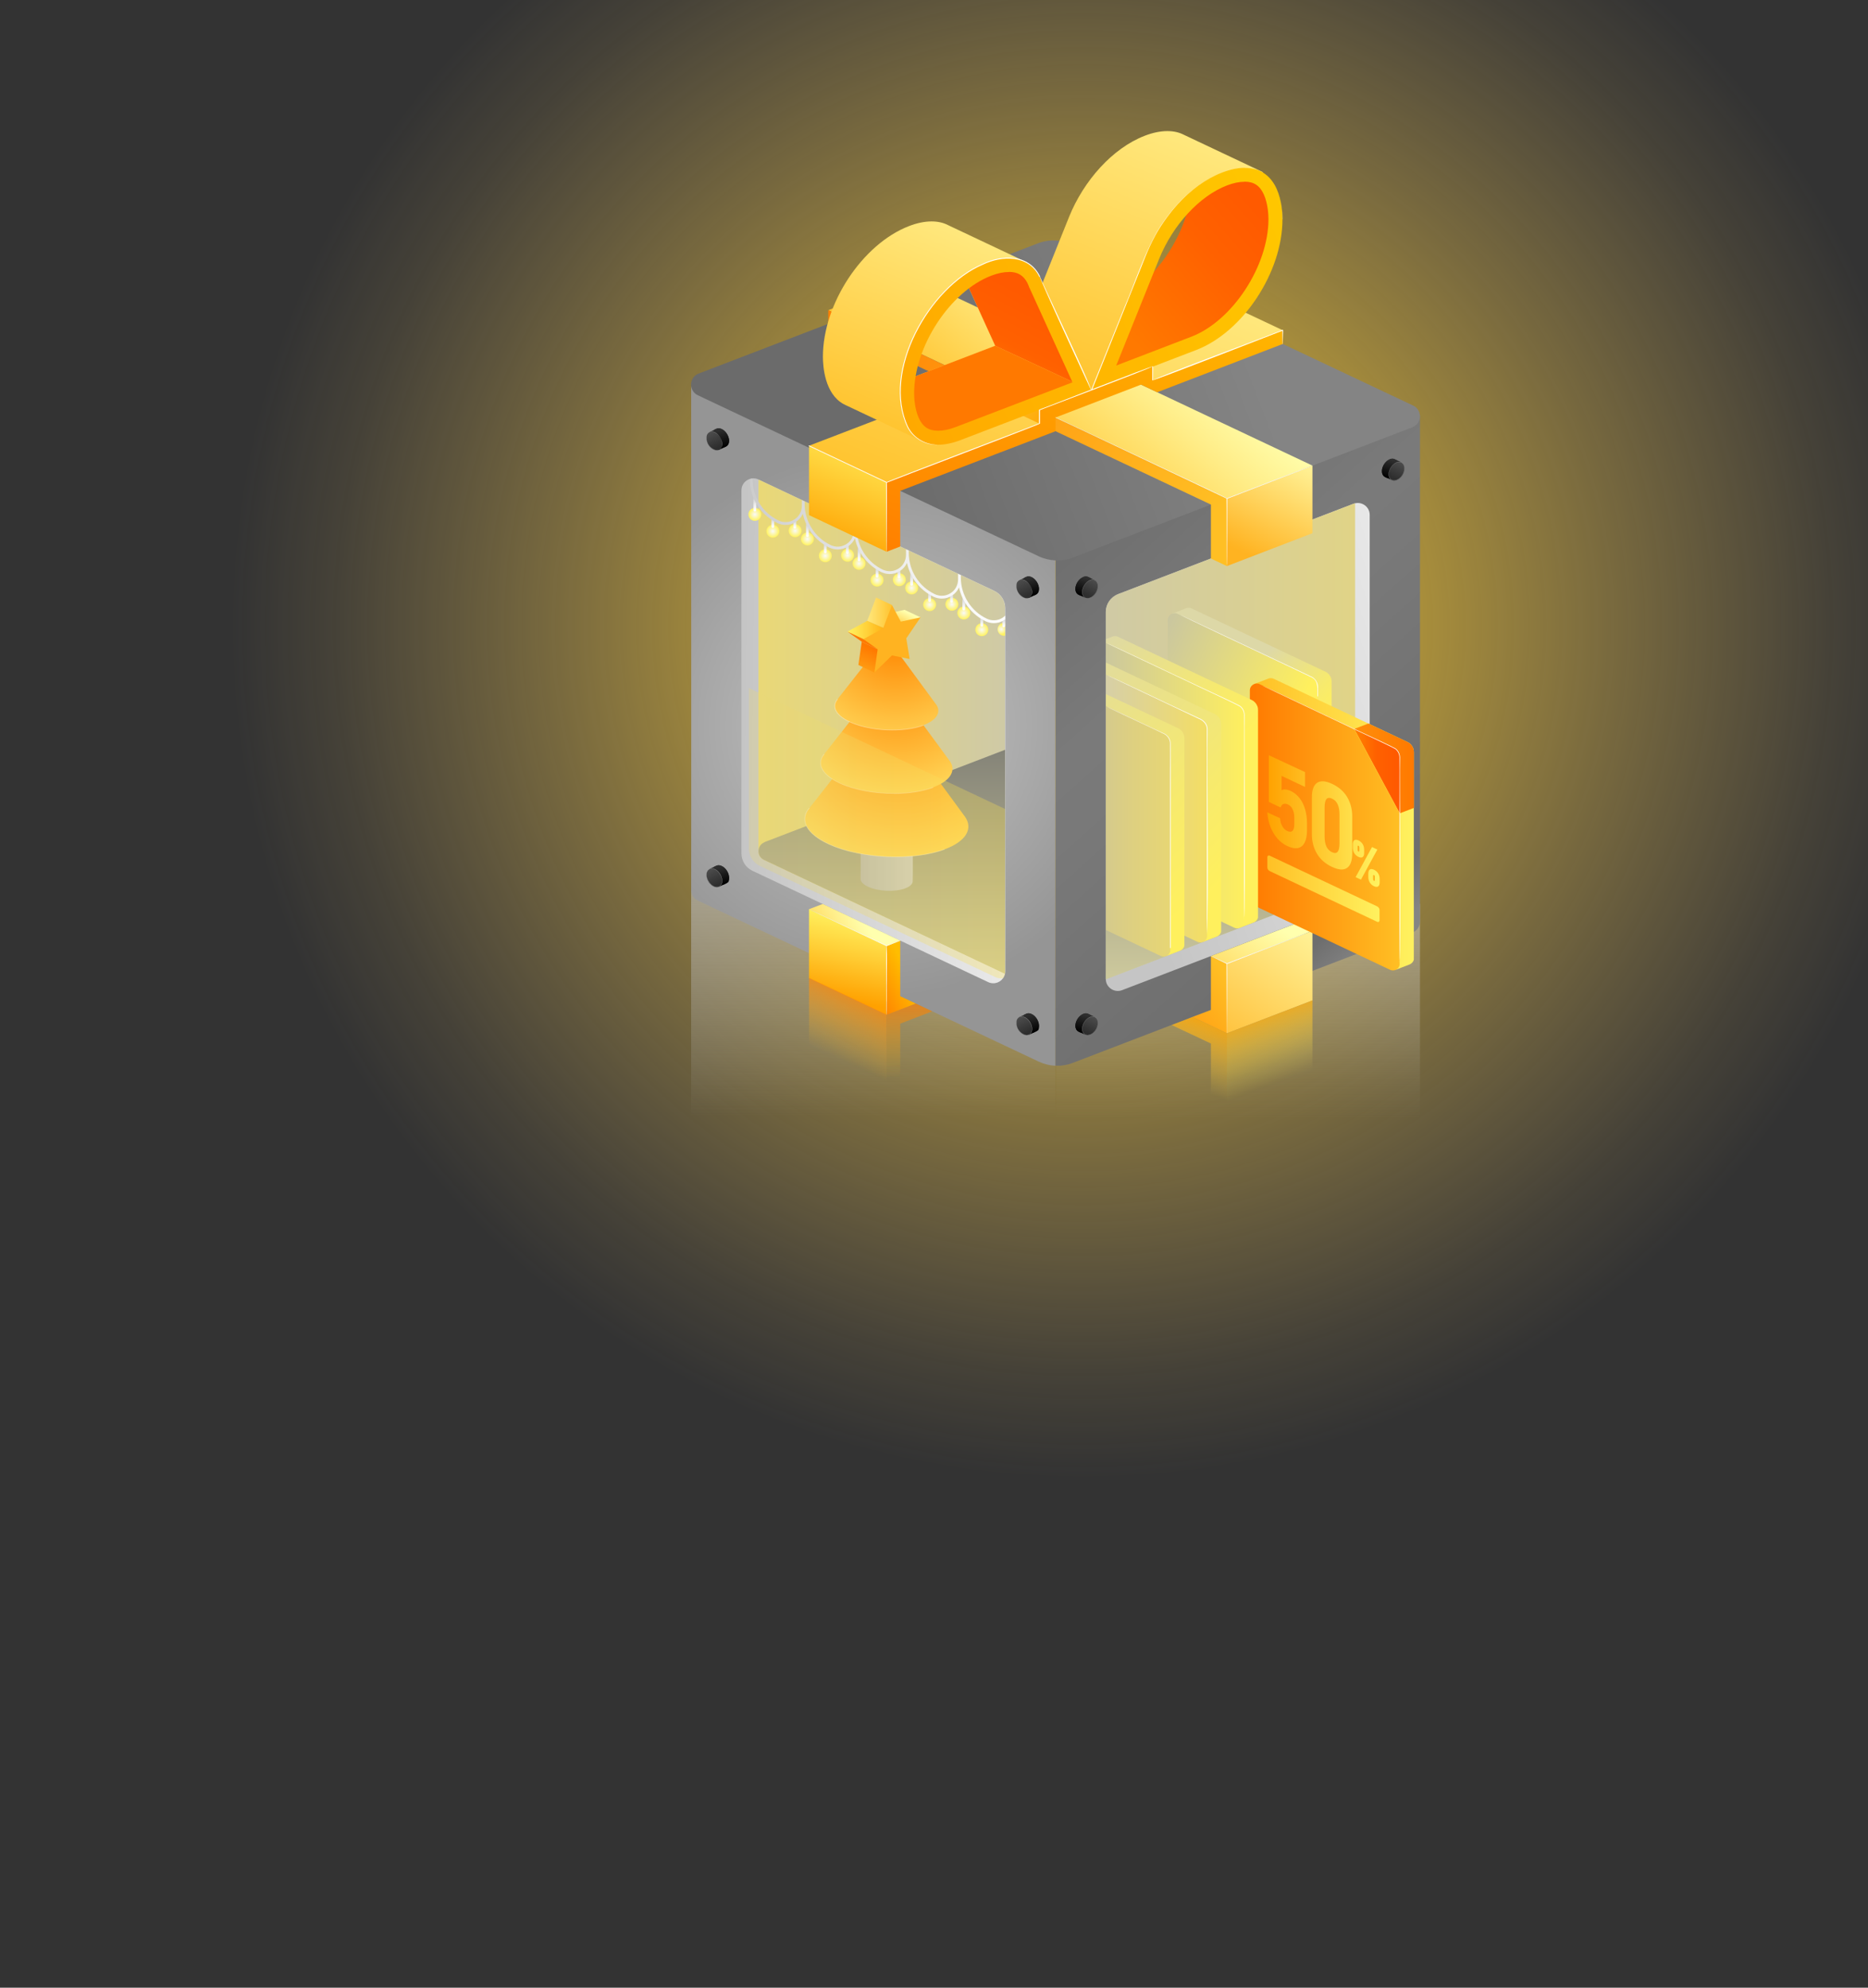 <?xml version="1.0" encoding="UTF-8"?>
<svg id="_图层_3" data-name="图层 3" xmlns="http://www.w3.org/2000/svg" xmlns:xlink="http://www.w3.org/1999/xlink" viewBox="0 0 188 200">
  <rect x="0" y="0" width="188" height="200" fill="#333333" stroke="none"/>
  <defs>
    <style>
      .cls-1 {
        fill: url(#_未命名的渐变_187);
      }

      .cls-2 {
        fill: url(#_未命名的渐变_183-4);
      }

      .cls-3 {
        fill: url(#_未命名的渐变_342-5);
      }

      .cls-4 {
        fill: url(#_未命名的渐变_326);
      }

      .cls-5 {
        fill: url(#_未命名的渐变_456-3);
      }

      .cls-6, .cls-7 {
        fill: #fff;
      }

      .cls-8 {
        fill: url(#_未命名的渐变_229-2);
      }

      .cls-9 {
        fill: url(#_未命名的渐变_329);
      }

      .cls-10 {
        fill: url(#_未命名的渐变_148);
      }

      .cls-11 {
        fill: url(#_未命名的渐变_204-11);
      }

      .cls-12 {
        fill: url(#_未命名的渐变_183-2);
      }

      .cls-13 {
        fill: url(#_未命名的渐变_110);
      }

      .cls-14 {
        fill: url(#_未命名的渐变_154-3);
      }

      .cls-15 {
        fill: url(#_未命名的渐变_104);
      }

      .cls-16 {
        fill: url(#_未命名的渐变_310);
      }

      .cls-17 {
        fill: url(#_未命名的渐变_342-4);
      }

      .cls-18 {
        fill: url(#_未命名的渐变_426-13);
      }

      .cls-19 {
        fill: url(#_未命名的渐变_28);
      }

      .cls-20 {
        fill: url(#_未命名的渐变_159-3);
      }

      .cls-21 {
        fill: url(#_未命名的渐变_168-2);
      }

      .cls-22 {
        fill: url(#_未命名的渐变_154);
      }

      .cls-23 {
        fill: url(#_未命名的渐变_204-10);
      }

      .cls-24 {
        fill: url(#_未命名的渐变_229-7);
      }

      .cls-25 {
        fill: url(#_未命名的渐变_456);
      }

      .cls-26 {
        fill: url(#_未命名的渐变_204-7);
      }

      .cls-27 {
        fill: url(#_未命名的渐变_229-15);
      }

      .cls-28 {
        fill: url(#_未命名的渐变_351);
      }

      .cls-29 {
        fill: url(#_未命名的渐变_381);
        opacity: .3;
      }

      .cls-30 {
        fill: url(#_未命名的渐变_465);
      }

      .cls-31 {
        fill: url(#_未命名的渐变_532-2);
      }

      .cls-32 {
        fill: url(#_未命名的渐变_204-12);
      }

      .cls-33 {
        fill: url(#_未命名的渐变_456-4);
      }

      .cls-34 {
        fill: url(#_未命名的渐变_50-3);
      }

      .cls-35 {
        fill: url(#_未命名的渐变_377);
      }

      .cls-36 {
        fill: url(#_未命名的渐变_229-14);
      }

      .cls-37 {
        fill: url(#_未命名的渐变_204-4);
      }

      .cls-38 {
        fill: url(#_未命名的渐变_160);
      }

      .cls-39 {
        fill: url(#_未命名的渐变_385);
      }

      .cls-40 {
        fill: url(#_未命名的渐变_447);
      }

      .cls-41 {
        fill: url(#_未命名的渐变_426-8);
      }

      .cls-42 {
        fill: url(#_未命名的渐变_426-3);
      }

      .cls-43 {
        fill: url(#_未命名的渐变_426-9);
      }

      .cls-44 {
        fill: url(#_未命名的渐变_342);
      }

      .cls-45 {
        fill: url(#_未命名的渐变_204-8);
      }

      .cls-46 {
        fill: url(#_未命名的渐变_183-3);
      }

      .cls-47 {
        fill: url(#_未命名的渐变_154-4);
      }

      .cls-48 {
        fill: url(#_未命名的渐变_168);
      }

      .cls-49 {
        fill: url(#_未命名的渐变_204-5);
      }

      .cls-50 {
        fill: url(#_未命名的渐变_24-2);
      }

      .cls-51 {
        fill: url(#_未命名的渐变_426-6);
      }

      .cls-52 {
        fill: url(#_未命名的渐变_204-2);
      }

      .cls-53 {
        fill: url(#_未命名的渐变_229);
      }

      .cls-54 {
        fill: url(#_未命名的渐变_19);
      }

      .cls-55 {
        fill: url(#_未命名的渐变_456-5);
      }

      .cls-56 {
        fill: url(#_未命名的渐变_229-11);
      }

      .cls-57 {
        fill: url(#_未命名的渐变_152);
      }

      .cls-58 {
        fill: url(#_未命名的渐变_274);
      }

      .cls-59 {
        fill: url(#_未命名的渐变_19-3);
      }

      .cls-60 {
        fill: url(#_未命名的渐变_229-5);
      }

      .cls-61 {
        fill: url(#_未命名的渐变_204-6);
      }

      .cls-62 {
        fill: url(#_未命名的渐变_342-6);
      }

      .cls-63 {
        fill: url(#_未命名的渐变_24);
      }

      .cls-64 {
        fill: url(#_未命名的渐变_225);
      }

      .cls-65 {
        fill: url(#_未命名的渐变_426-14);
      }

      .cls-66 {
        fill: url(#_未命名的渐变_342-3);
      }

      .cls-67 {
        fill: url(#_未命名的渐变_229-3);
      }

      .cls-68 {
        fill: url(#_未命名的渐变_426-4);
      }

      .cls-69 {
        fill: url(#_未命名的渐变_340);
      }

      .cls-70 {
        fill: url(#_未命名的渐变_204);
      }

      .cls-71 {
        fill: url(#_未命名的渐变_229-8);
      }

      .cls-72 {
        fill: url(#_未命名的渐变_465-3);
      }

      .cls-73 {
        fill: url(#_未命名的渐变_204-9);
      }

      .cls-74 {
        fill: url(#_未命名的渐变_320);
      }

      .cls-75 {
        fill: url(#_未命名的渐变_426-7);
      }

      .cls-76 {
        fill: url(#_未命名的渐变_463);
      }

      .cls-77 {
        fill: url(#_未命名的渐变_158);
      }

      .cls-78 {
        fill: url(#_未命名的渐变_187-2);
      }

      .cls-79 {
        fill: url(#_未命名的渐变_456-2);
      }

      .cls-80 {
        fill: url(#_未命名的渐变_342-7);
      }

      .cls-81 {
        fill: url(#_未命名的渐变_50);
      }

      .cls-82 {
        fill: url(#_未命名的渐变_426);
      }

      .cls-83 {
        fill: url(#_未命名的渐变_19-2);
      }

      .cls-7 {
        opacity: .35;
      }

      .cls-84 {
        fill: url(#_未命名的渐变_532-3);
      }

      .cls-85, .cls-86, .cls-87 {
        fill: none;
      }

      .cls-88 {
        fill: url(#_未命名的渐变_183);
      }

      .cls-89 {
        fill: url(#_未命名的渐变_465-2);
      }

      .cls-90 {
        fill: url(#_未命名的渐变_52-2);
      }

      .cls-91 {
        fill: url(#_未命名的渐变_456-6);
      }

      .cls-92 {
        fill: url(#_未命名的渐变_426-5);
      }

      .cls-93 {
        fill: url(#_未命名的渐变_426-12);
      }

      .cls-94 {
        fill: url(#_未命名的渐变_159);
      }

      .cls-95 {
        fill: url(#_未命名的渐变_426-15);
      }

      .cls-86 {
        clip-path: url(#clippath);
      }

      .cls-96 {
        fill: url(#_未命名的渐变_471);
      }

      .cls-97 {
        fill: url(#_未命名的渐变_229-12);
      }

      .cls-98 {
        fill: url(#_未命名的渐变_396);
      }

      .cls-99 {
        fill: url(#_未命名的渐变_532);
      }

      .cls-100 {
        fill: url(#_未命名的渐变_426-10);
      }

      .cls-101 {
        fill: url(#_未命名的渐变_204-13);
      }

      .cls-102 {
        fill: url(#_未命名的渐变_229-13);
      }

      .cls-103 {
        fill: url(#_未命名的渐变_229-9);
      }

      .cls-104 {
        fill: #a8a8a8;
      }

      .cls-105 {
        fill: url(#_未命名的渐变_426-11);
      }

      .cls-106 {
        fill: url(#_未命名的渐变_50-2);
      }

      .cls-87 {
        clip-path: url(#clippath-1);
      }

      .cls-107 {
        fill: url(#_未命名的渐变_395);
      }

      .cls-108 {
        fill: url(#_未命名的渐变_229-6);
      }

      .cls-109 {
        fill: url(#_未命名的渐变_363);
      }

      .cls-110 {
        fill: url(#_未命名的渐变_204-3);
      }

      .cls-111 {
        fill: url(#_未命名的渐变_252);
      }

      .cls-112 {
        fill: url(#_未命名的渐变_204-14);
      }

      .cls-113 {
        fill: url(#_未命名的渐变_426-2);
      }

      .cls-114 {
        fill: url(#_未命名的渐变_336);
      }

      .cls-115 {
        fill: url(#_未命名的渐变_159-2);
      }

      .cls-116 {
        fill: url(#_未命名的渐变_52);
      }

      .cls-117 {
        fill: url(#_未命名的渐变_154-2);
      }

      .cls-118 {
        fill: url(#_未命名的渐变_342-2);
      }

      .cls-119 {
        fill: url(#_未命名的渐变_229-4);
      }

      .cls-120 {
        fill: url(#_未命名的渐变_229-10);
      }
    </style>
    <clipPath id="clippath">
      <path class="cls-85" d="m0,0h183c2.76,0,5,2.24,5,5v190c0,2.76-2.24,5-5,5H0V0h0Z"/>
    </clipPath>
    <radialGradient id="_未命名的渐变_447" data-name="未命名的渐变 447" cx="109" cy="63" fx="109" fy="63" r="95.32" gradientUnits="userSpaceOnUse">
      <stop offset="0" stop-color="#ffcf1f"/>
      <stop offset=".23" stop-color="#ffd035" stop-opacity=".72"/>
      <stop offset=".56" stop-color="#ffd354" stop-opacity=".34"/>
      <stop offset=".79" stop-color="#ffd568" stop-opacity=".09"/>
      <stop offset=".9" stop-color="#ffd670" stop-opacity="0"/>
    </radialGradient>
    <linearGradient id="_未命名的渐变_310" data-name="未命名的渐变 310" x1="124.6" y1="79.01" x2="124.6" y2="112.57" gradientUnits="userSpaceOnUse">
      <stop offset="0" stop-color="#c8c8c8"/>
      <stop offset=".03" stop-color="#c8c8c8" stop-opacity=".96"/>
      <stop offset=".38" stop-color="#c8c8c8" stop-opacity=".55"/>
      <stop offset=".68" stop-color="#c8c8c8" stop-opacity=".26"/>
      <stop offset=".89" stop-color="#c8c8c8" stop-opacity=".07"/>
      <stop offset="1" stop-color="#c8c8c8" stop-opacity="0"/>
    </linearGradient>
    <linearGradient id="_未命名的渐变_320" data-name="未命名的渐变 320" x1="87.89" y1="75.1" x2="87.89" y2="112.31" gradientUnits="userSpaceOnUse">
      <stop offset="0" stop-color="#b7b7b7"/>
      <stop offset=".14" stop-color="#b7b7b7" stop-opacity=".89"/>
      <stop offset=".44" stop-color="#b7b7b7" stop-opacity=".61"/>
      <stop offset=".86" stop-color="#b7b7b7" stop-opacity=".16"/>
      <stop offset="1" stop-color="#b7b7b7" stop-opacity="0"/>
    </linearGradient>
    <radialGradient id="_未命名的渐变_463" data-name="未命名的渐变 463" cx="87.89" cy="73.04" fx="87.89" fy="73.04" r="27.44" gradientUnits="userSpaceOnUse">
      <stop offset="0" stop-color="#c6c6c6"/>
      <stop offset="1" stop-color="#959595"/>
    </radialGradient>
    <linearGradient id="_未命名的渐变_28" data-name="未命名的渐变 28" x1="71.61" y1="15.47" x2="141.04" y2="92.91" gradientUnits="userSpaceOnUse">
      <stop offset="0" stop-color="#6b6b6b"/>
      <stop offset=".47" stop-color="#6b6b6b"/>
      <stop offset=".66" stop-color="#7a7a7a"/>
      <stop offset=".72" stop-color="#797979"/>
      <stop offset=".87" stop-color="#727272"/>
      <stop offset=".96" stop-color="#6e6e6e"/>
      <stop offset="1" stop-color="#848484"/>
    </linearGradient>
    <linearGradient id="_未命名的渐变_351" data-name="未命名的渐变 351" x1="88.91" y1="46.91" x2="124.8" y2="33.21" gradientUnits="userSpaceOnUse">
      <stop offset="0" stop-color="#6b6b6b"/>
      <stop offset="1" stop-color="#848484"/>
    </linearGradient>
    <linearGradient id="_未命名的渐变_187" data-name="未命名的渐变 187" x1="74.65" y1="73.43" x2="108.49" y2="73.71" gradientUnits="userSpaceOnUse">
      <stop offset="0" stop-color="#c5c5c5"/>
      <stop offset="1" stop-color="#f3f3f3"/>
    </linearGradient>
    <linearGradient id="_未命名的渐变_187-2" data-name="未命名的渐变 187" x1="111.48" y1="79.85" x2="154.3" y2="64.52" xlink:href="#_未命名的渐变_187"/>
    <linearGradient id="_未命名的渐变_252" data-name="未命名的渐变 252" x1="55.87" y1="73.12" x2="108.16" y2="73.12" gradientUnits="userSpaceOnUse">
      <stop offset="0" stop-color="#ffe450"/>
      <stop offset=".99" stop-color="#c8c6b2"/>
    </linearGradient>
    <linearGradient id="_未命名的渐变_377" data-name="未命名的渐变 377" x1="100.19" y1="74.59" x2="182.21" y2="74.59" gradientUnits="userSpaceOnUse">
      <stop offset="0" stop-color="#c8c6b2"/>
      <stop offset="1" stop-color="#ffe450"/>
    </linearGradient>
    <linearGradient id="_未命名的渐变_385" data-name="未命名的渐变 385" x1="106.26" y1="67.18" x2="106.44" y2="103.25" gradientUnits="userSpaceOnUse">
      <stop offset="0" stop-color="#6b6b6b"/>
      <stop offset=".86" stop-color="#ccc89c"/>
    </linearGradient>
    <linearGradient id="_未命名的渐变_148" data-name="未命名的渐变 148" x1="95.5" y1="5.29" x2="116.81" y2="59.53" gradientUnits="userSpaceOnUse">
      <stop offset="0" stop-color="#f3f3f3"/>
      <stop offset=".34" stop-color="#fff"/>
      <stop offset=".72" stop-color="#fafafa"/>
      <stop offset=".79" stop-color="#fafafa"/>
      <stop offset=".88" stop-color="#f2f2f2"/>
      <stop offset="1" stop-color="#ededed"/>
    </linearGradient>
    <linearGradient id="_未命名的渐变_456" data-name="未命名的渐变 456" x1="114.22" y1="31.13" x2="100.33" y2="48.03" gradientUnits="userSpaceOnUse">
      <stop offset="0" stop-color="#ffffae"/>
      <stop offset=".3" stop-color="#ffec86"/>
      <stop offset=".98" stop-color="#ffbe23"/>
      <stop offset="1" stop-color="#ffbd21"/>
    </linearGradient>
    <linearGradient id="_未命名的渐变_168" data-name="未命名的渐变 168" x1="120.38" y1="54.31" x2="82.4" y2="25.33" gradientUnits="userSpaceOnUse">
      <stop offset="0" stop-color="#ffbf24"/>
      <stop offset="1" stop-color="#ff7900"/>
    </linearGradient>
    <linearGradient id="_未命名的渐变_104" data-name="未命名的渐变 104" x1="113.16" y1="21.1" x2="88.89" y2="82.89" gradientUnits="userSpaceOnUse">
      <stop offset="0" stop-color="#ffbd00"/>
      <stop offset=".92" stop-color="#ff6200"/>
      <stop offset="1" stop-color="#ff5a00"/>
    </linearGradient>
    <linearGradient id="_未命名的渐变_456-2" data-name="未命名的渐变 456" x1="117.93" y1="6.8" x2="97.72" y2="58.24" xlink:href="#_未命名的渐变_456"/>
    <linearGradient id="_未命名的渐变_154" data-name="未命名的渐变 154" x1="96.63" y1="38.28" x2="135.53" y2="34.07" gradientUnits="userSpaceOnUse">
      <stop offset="0" stop-color="#fff361"/>
      <stop offset=".43" stop-color="#ffd139"/>
      <stop offset="1" stop-color="#ffa100"/>
    </linearGradient>
    <linearGradient id="_未命名的渐变_152" data-name="未命名的渐变 152" x1="106.22" y1="43.63" x2="95.28" y2="36.61" gradientUnits="userSpaceOnUse">
      <stop offset="0" stop-color="#ffa100"/>
      <stop offset=".23" stop-color="#ffaf11"/>
      <stop offset=".69" stop-color="#ffd63f"/>
      <stop offset="1" stop-color="#fff361"/>
    </linearGradient>
    <linearGradient id="_未命名的渐变_456-3" data-name="未命名的渐变 456" x1="102.16" y1="9.83" x2="87.58" y2="46.94" xlink:href="#_未命名的渐变_456"/>
    <linearGradient id="_未命名的渐变_159" data-name="未命名的渐变 159" x1="93.6" y1="50.77" x2="104.76" y2="29.53" gradientUnits="userSpaceOnUse">
      <stop offset="0" stop-color="#ff7900"/>
      <stop offset=".74" stop-color="#ff7900"/>
      <stop offset=".84" stop-color="#ff6100"/>
      <stop offset=".97" stop-color="#ff5a00"/>
    </linearGradient>
    <linearGradient id="_未命名的渐变_160" data-name="未命名的渐变 160" x1="105.54" y1="40.24" x2="127.58" y2="20.97" gradientUnits="userSpaceOnUse">
      <stop offset="0" stop-color="#ff7900"/>
      <stop offset=".35" stop-color="#ff7900"/>
      <stop offset=".76" stop-color="#ff6100"/>
      <stop offset=".97" stop-color="#ff5a00"/>
    </linearGradient>
    <linearGradient id="_未命名的渐变_456-4" data-name="未命名的渐变 456" x1="126.36" y1="-3.51" x2="107.59" y2="44.26" xlink:href="#_未命名的渐变_456"/>
    <linearGradient id="_未命名的渐变_158" data-name="未命名的渐变 158" x1="93.67" y1="51.47" x2="105.08" y2="29.75" gradientUnits="userSpaceOnUse">
      <stop offset="0" stop-color="#ff7900"/>
      <stop offset=".58" stop-color="#ff7900"/>
      <stop offset=".76" stop-color="#ff6100"/>
      <stop offset=".97" stop-color="#ff5a00"/>
    </linearGradient>
    <linearGradient id="_未命名的渐变_471" data-name="未命名的渐变 471" x1="24.02" y1="66.37" x2="130.21" y2="22.37" gradientUnits="userSpaceOnUse">
      <stop offset="0" stop-color="#ff7800"/>
      <stop offset="1" stop-color="#ffc700"/>
    </linearGradient>
    <linearGradient id="_未命名的渐变_154-2" data-name="未命名的渐变 154" x1="88.22" y1="42.83" x2="83.36" y2="55.2" xlink:href="#_未命名的渐变_154"/>
    <linearGradient id="_未命名的渐变_465" data-name="未命名的渐变 465" x1="131.73" y1="44.15" x2="125.33" y2="56.74" gradientUnits="userSpaceOnUse">
      <stop offset="0" stop-color="#ffffae"/>
      <stop offset=".28" stop-color="#ffe986"/>
      <stop offset=".92" stop-color="#ffb423"/>
      <stop offset=".94" stop-color="#ffb321"/>
    </linearGradient>
    <linearGradient id="_未命名的渐变_465-2" data-name="未命名的渐变 465" x1="133.81" y1="90.13" x2="120.44" y2="109.42" xlink:href="#_未命名的渐变_465"/>
    <linearGradient id="_未命名的渐变_19" data-name="未命名的渐变 19" x1="112.77" y1="108.07" x2="124.13" y2="98.91" gradientUnits="userSpaceOnUse">
      <stop offset="0" stop-color="#ff7900"/>
      <stop offset="1" stop-color="#ffbf24"/>
    </linearGradient>
    <linearGradient id="_未命名的渐变_456-5" data-name="未命名的渐变 456" x1="128.31" y1="93" x2="120.41" y2="104.41" xlink:href="#_未命名的渐变_456"/>
    <linearGradient id="_未命名的渐变_24" data-name="未命名的渐变 24" x1="78.68" y1="96.72" x2="87" y2="92.57" gradientUnits="userSpaceOnUse">
      <stop offset="0" stop-color="#ffbd21"/>
      <stop offset=".02" stop-color="#ffbe23"/>
      <stop offset=".7" stop-color="#ffec86"/>
      <stop offset="1" stop-color="#ffffae"/>
    </linearGradient>
    <linearGradient id="_未命名的渐变_183" data-name="未命名的渐变 183" x1="81.69" y1="98.02" x2="90.88" y2="99.38" gradientUnits="userSpaceOnUse">
      <stop offset="0" stop-color="#ffa100"/>
      <stop offset=".57" stop-color="#ffd139"/>
      <stop offset="1" stop-color="#fff361"/>
    </linearGradient>
    <linearGradient id="_未命名的渐变_154-3" data-name="未命名的渐变 154" x1="86.32" y1="92.09" x2="84.55" y2="100.47" xlink:href="#_未命名的渐变_154"/>
    <linearGradient id="_未命名的渐变_326" data-name="未命名的渐变 326" x1="84.08" y1="106.37" x2="87.76" y2="98.48" gradientUnits="userSpaceOnUse">
      <stop offset="0" stop-color="#ffbf24" stop-opacity="0"/>
      <stop offset=".98" stop-color="#ff7900"/>
    </linearGradient>
    <linearGradient id="_未命名的渐变_110" data-name="未命名的渐变 110" x1="85.16" y1="101.03" x2="91.32" y2="97.74" gradientUnits="userSpaceOnUse">
      <stop offset="0" stop-color="#ff5a00"/>
      <stop offset=".08" stop-color="#ff6200"/>
      <stop offset="1" stop-color="#ffbd00"/>
    </linearGradient>
    <linearGradient id="_未命名的渐变_274" data-name="未命名的渐变 274" x1="86.61" y1="86.22" x2="94.22" y2="86.22" gradientUnits="userSpaceOnUse">
      <stop offset="0" stop-color="#b7b7b7"/>
      <stop offset="1" stop-color="#d3d3d3"/>
    </linearGradient>
    <radialGradient id="_未命名的渐变_532" data-name="未命名的渐变 532" cx="90.46" cy="71.86" fx="90.46" fy="71.86" r="18" gradientUnits="userSpaceOnUse">
      <stop offset="0" stop-color="#ff8600"/>
      <stop offset=".84" stop-color="#ffd85a"/>
      <stop offset="1" stop-color="#ffe96d"/>
    </radialGradient>
    <radialGradient id="_未命名的渐变_532-2" data-name="未命名的渐变 532" cx="90.22" cy="68.26" fx="90.22" fy="68.26" r="14.51" xlink:href="#_未命名的渐变_532"/>
    <radialGradient id="_未命名的渐变_532-3" data-name="未命名的渐变 532" cx="90.11" cy="64.33" fx="90.11" fy="64.33" r="13.44" xlink:href="#_未命名的渐变_532"/>
    <linearGradient id="_未命名的渐变_24-2" data-name="未命名的渐变 24" x1="90.49" y1="63.44" x2="91.36" y2="61.63" xlink:href="#_未命名的渐变_24"/>
    <linearGradient id="_未命名的渐变_456-6" data-name="未命名的渐变 456" x1="85.57" y1="61.8" x2="90.23" y2="61.8" xlink:href="#_未命名的渐变_456"/>
    <linearGradient id="_未命名的渐变_154-4" data-name="未命名的渐变 154" x1="85.29" y1="64.08" x2="89.94" y2="64.08" xlink:href="#_未命名的渐变_154"/>
    <linearGradient id="_未命名的渐变_159-2" data-name="未命名的渐变 159" x1="85.29" y1="64.74" x2="89.94" y2="64.74" xlink:href="#_未命名的渐变_159"/>
    <linearGradient id="_未命名的渐变_19-2" data-name="未命名的渐变 19" x1="88.09" y1="65.41" x2="86.33" y2="69.47" xlink:href="#_未命名的渐变_19"/>
    <linearGradient id="_未命名的渐变_465-3" data-name="未命名的渐变 465" x1="-9195.17" y1="1824.37" x2="-9188.24" y2="1821.31" gradientTransform="translate(-9102.86 5034.87) rotate(161.1) scale(1.06 .95) skewX(-17.04)" xlink:href="#_未命名的渐变_465"/>
    <radialGradient id="_未命名的渐变_426" data-name="未命名的渐变 426" cx="75.97" cy="51.76" fx="75.97" fy="51.76" r=".65" gradientUnits="userSpaceOnUse">
      <stop offset="0" stop-color="#f9f9f9"/>
      <stop offset="1" stop-color="#fff361"/>
    </radialGradient>
    <radialGradient id="_未命名的渐变_426-2" data-name="未命名的渐变 426" cx="77.78" cy="53.45" fx="77.78" fy="53.45" xlink:href="#_未命名的渐变_426"/>
    <radialGradient id="_未命名的渐变_426-3" data-name="未命名的渐变 426" cx="80.02" cy="53.4" fx="80.02" fy="53.4" xlink:href="#_未命名的渐变_426"/>
    <radialGradient id="_未命名的渐变_426-4" data-name="未命名的渐变 426" cx="81.26" cy="54.23" fx="81.26" fy="54.23" r=".65" xlink:href="#_未命名的渐变_426"/>
    <radialGradient id="_未命名的渐变_426-5" data-name="未命名的渐变 426" cx="83.06" cy="55.92" fx="83.06" fy="55.92" r=".65" xlink:href="#_未命名的渐变_426"/>
    <radialGradient id="_未命名的渐变_426-6" data-name="未命名的渐变 426" cx="85.3" cy="55.87" fx="85.3" fy="55.87" xlink:href="#_未命名的渐变_426"/>
    <radialGradient id="_未命名的渐变_426-7" data-name="未命名的渐变 426" cx="86.46" cy="56.69" fx="86.46" fy="56.69" r=".65" xlink:href="#_未命名的渐变_426"/>
    <radialGradient id="_未命名的渐变_426-8" data-name="未命名的渐变 426" cx="88.27" cy="58.37" fx="88.27" fy="58.37" xlink:href="#_未命名的渐变_426"/>
    <radialGradient id="_未命名的渐变_426-9" data-name="未命名的渐变 426" cx="90.51" cy="58.33" fx="90.51" fy="58.33" r=".65" xlink:href="#_未命名的渐变_426"/>
    <radialGradient id="_未命名的渐变_426-10" data-name="未命名的渐变 426" cx="91.75" cy="59.16" fx="91.75" fy="59.16" r=".65" xlink:href="#_未命名的渐变_426"/>
    <radialGradient id="_未命名的渐变_426-11" data-name="未命名的渐变 426" cx="93.56" cy="60.84" fx="93.56" fy="60.84" r=".65" xlink:href="#_未命名的渐变_426"/>
    <radialGradient id="_未命名的渐变_426-12" data-name="未命名的渐变 426" cx="95.8" cy="60.8" fx="95.8" fy="60.8" xlink:href="#_未命名的渐变_426"/>
    <radialGradient id="_未命名的渐变_426-13" data-name="未命名的渐变 426" cx="97" cy="61.68" fx="97" fy="61.68" r=".65" xlink:href="#_未命名的渐变_426"/>
    <radialGradient id="_未命名的渐变_426-14" data-name="未命名的渐变 426" cx="98.81" cy="63.36" fx="98.81" fy="63.36" xlink:href="#_未命名的渐变_426"/>
    <radialGradient id="_未命名的渐变_426-15" data-name="未命名的渐变 426" cx="100.78" cy="63.32" fx="100.78" fy="63.32" r=".53" xlink:href="#_未命名的渐变_426"/>
    <linearGradient id="_未命名的渐变_229" data-name="未命名的渐变 229" x1="98.81" y1="63.05" x2="98.81" y2="62.01" gradientUnits="userSpaceOnUse">
      <stop offset="0" stop-color="#fff"/>
      <stop offset=".28" stop-color="#f6f6f6"/>
      <stop offset=".73" stop-color="#ddd"/>
      <stop offset="1" stop-color="#ccc"/>
    </linearGradient>
    <linearGradient id="_未命名的渐变_229-2" data-name="未命名的渐变 229" x1="101.02" y1="63.12" x2="101.02" y2="62.15" xlink:href="#_未命名的渐变_229"/>
    <linearGradient id="_未命名的渐变_229-3" data-name="未命名的渐变 229" x1="97" y1="61.41" x2="97" y2="60.01" xlink:href="#_未命名的渐变_229"/>
    <linearGradient id="_未命名的渐变_229-4" data-name="未命名的渐变 229" x1="93.56" y1="60.56" x2="93.56" y2="59.53" xlink:href="#_未命名的渐变_229"/>
    <linearGradient id="_未命名的渐变_229-5" data-name="未命名的渐变 229" x1="95.77" y1="60.64" x2="95.77" y2="59.66" xlink:href="#_未命名的渐变_229"/>
    <linearGradient id="_未命名的渐变_229-6" data-name="未命名的渐变 229" x1="91.75" y1="58.93" x2="91.75" y2="57.53" xlink:href="#_未命名的渐变_229"/>
    <linearGradient id="_未命名的渐变_229-7" data-name="未命名的渐变 229" x1="88.27" y1="58.11" x2="88.27" y2="57.07" xlink:href="#_未命名的渐变_229"/>
    <linearGradient id="_未命名的渐变_229-8" data-name="未命名的渐变 229" x1="90.48" y1="58.18" x2="90.48" y2="57.21" xlink:href="#_未命名的渐变_229"/>
    <linearGradient id="_未命名的渐变_229-9" data-name="未命名的渐变 229" x1="86.46" y1="56.47" x2="86.46" y2="55.07" xlink:href="#_未命名的渐变_229"/>
    <linearGradient id="_未命名的渐变_229-10" data-name="未命名的渐变 229" x1="83.06" y1="55.66" x2="83.06" y2="54.62" xlink:href="#_未命名的渐变_229"/>
    <linearGradient id="_未命名的渐变_229-11" data-name="未命名的渐变 229" x1="85.28" y1="55.73" x2="85.28" y2="54.76" xlink:href="#_未命名的渐变_229"/>
    <linearGradient id="_未命名的渐变_229-12" data-name="未命名的渐变 229" x1="81.26" y1="54.02" x2="81.26" y2="52.62" xlink:href="#_未命名的渐变_229"/>
    <linearGradient id="_未命名的渐变_229-13" data-name="未命名的渐变 229" x1="77.78" y1="53.11" x2="77.78" y2="52.07" xlink:href="#_未命名的渐变_229"/>
    <linearGradient id="_未命名的渐变_229-14" data-name="未命名的渐变 229" x1="79.99" y1="53.18" x2="79.99" y2="52.26" xlink:href="#_未命名的渐变_229"/>
    <linearGradient id="_未命名的渐变_229-15" data-name="未命名的渐变 229" x1="75.97" y1="51.47" x2="75.97" y2="50.07" xlink:href="#_未命名的渐变_229"/>
    <linearGradient id="_未命名的渐变_225" data-name="未命名的渐变 225" x1="75.46" y1="55.42" x2="101.94" y2="55.42" gradientUnits="userSpaceOnUse">
      <stop offset="0" stop-color="#ccc"/>
      <stop offset=".27" stop-color="#ddd"/>
      <stop offset=".72" stop-color="#f6f6f6"/>
      <stop offset="1" stop-color="#fff"/>
    </linearGradient>
    <clipPath id="clippath-1">
      <path class="cls-85" d="m137.85,51.81c0-.84-.85-1.42-1.63-1.12,0,0,0,0,0,0l-4.46,1.71-19.22,7.38c-.56.22-.98.67-1.15,1.22-.03.09-.05.19-.07.28s-.02.2-.02.3h0v36.92s0,.02,0,.03h0c.02.83.85,1.39,1.63,1.09l17.12-6.57,12.87,6.08v-25.27l-5.06-2.45c0-7.14,0-14.66,0-19.61Z"/>
    </clipPath>
    <linearGradient id="_未命名的渐变_50" data-name="未命名的渐变 50" x1="123.28" y1="70.13" x2="135.03" y2="81.08" gradientUnits="userSpaceOnUse">
      <stop offset="0" stop-color="#ddd8a7"/>
      <stop offset=".1" stop-color="#e4dd97"/>
      <stop offset=".4" stop-color="#f7ea6d"/>
      <stop offset=".56" stop-color="#fff05d"/>
    </linearGradient>
    <linearGradient id="_未命名的渐变_52" data-name="未命名的渐变 52" x1="112.82" y1="70.3" x2="127.87" y2="77.47" gradientUnits="userSpaceOnUse">
      <stop offset="0" stop-color="#c7c4a3"/>
      <stop offset="1" stop-color="#fff05d"/>
    </linearGradient>
    <linearGradient id="_未命名的渐变_183-2" data-name="未命名的渐变 183" x1="116.58" y1="82.91" x2="142.91" y2="82.91" xlink:href="#_未命名的渐变_183"/>
    <linearGradient id="_未命名的渐变_19-3" data-name="未命名的渐变 19" x1="125.79" y1="83.21" x2="140.88" y2="83.21" xlink:href="#_未命名的渐变_19"/>
    <linearGradient id="_未命名的渐变_50-2" data-name="未命名的渐变 50" x1="108.85" y1="66.43" x2="131.33" y2="87.39" xlink:href="#_未命名的渐变_50"/>
    <linearGradient id="_未命名的渐变_52-2" data-name="未命名的渐变 52" x1="110.12" y1="78.98" x2="125.45" y2="78.98" xlink:href="#_未命名的渐变_52"/>
    <linearGradient id="_未命名的渐变_363" data-name="未命名的渐变 363" x1="105.14" y1="67.85" x2="127.63" y2="88.81" gradientUnits="userSpaceOnUse">
      <stop offset="0" stop-color="#ddd8a7"/>
      <stop offset=".16" stop-color="#e4dd97"/>
      <stop offset=".64" stop-color="#f7ea6d"/>
      <stop offset=".89" stop-color="#fff05d"/>
    </linearGradient>
    <linearGradient id="_未命名的渐变_396" data-name="未命名的渐变 396" x1="106.41" y1="80.4" x2="121.1" y2="80.4" gradientUnits="userSpaceOnUse">
      <stop offset="0" stop-color="#c8c8c8"/>
      <stop offset=".99" stop-color="#f2dd67"/>
    </linearGradient>
    <linearGradient id="_未命名的渐变_50-3" data-name="未命名的渐变 50" x1="101.44" y1="69.27" x2="138.38" y2="103.72" xlink:href="#_未命名的渐变_50"/>
    <linearGradient id="_未命名的渐变_395" data-name="未命名的渐变 395" x1="102.71" y1="81.82" x2="117.79" y2="81.82" gradientUnits="userSpaceOnUse">
      <stop offset="0" stop-color="#b7b7b7"/>
      <stop offset=".24" stop-color="#c4c0a3"/>
      <stop offset=".73" stop-color="#ddcf81"/>
      <stop offset="1" stop-color="#e7d674"/>
    </linearGradient>
    <linearGradient id="_未命名的渐变_183-3" data-name="未命名的渐变 183" x1="120.77" y1="89.43" x2="139.27" y2="89.43" xlink:href="#_未命名的渐变_183"/>
    <linearGradient id="_未命名的渐变_183-4" data-name="未命名的渐变 183" x1="127.55" y1="82.61" x2="138.85" y2="82.61" xlink:href="#_未命名的渐变_183"/>
    <linearGradient id="_未命名的渐变_168-2" data-name="未命名的渐变 168" x1="122.55" y1="77.32" x2="142.29" y2="77.32" xlink:href="#_未命名的渐变_168"/>
    <linearGradient id="_未命名的渐变_159-3" data-name="未命名的渐变 159" x1="125.79" y1="77.59" x2="140.88" y2="77.59" xlink:href="#_未命名的渐变_159"/>
    <linearGradient id="_未命名的渐变_381" data-name="未命名的渐变 381" x1="75.37" y1="83.82" x2="101.16" y2="83.82" gradientUnits="userSpaceOnUse">
      <stop offset="0" stop-color="#e8d879"/>
      <stop offset="1" stop-color="#ffe450"/>
    </linearGradient>
    <linearGradient id="_未命名的渐变_329" data-name="未命名的渐变 329" x1="91.46" y1="97.23" x2="91.55" y2="108.45" gradientUnits="userSpaceOnUse">
      <stop offset="0" stop-color="#ff5a00"/>
      <stop offset=".63" stop-color="#f90" stop-opacity=".36"/>
      <stop offset="1" stop-color="#ffbd00" stop-opacity="0"/>
    </linearGradient>
    <linearGradient id="_未命名的渐变_340" data-name="未命名的渐变 340" x1="122.49" y1="101.91" x2="119.87" y2="109.44" gradientUnits="userSpaceOnUse">
      <stop offset="0" stop-color="#ffa100"/>
      <stop offset=".59" stop-color="#ffc227" stop-opacity=".4"/>
      <stop offset="1" stop-color="#ffd943" stop-opacity="0"/>
    </linearGradient>
    <linearGradient id="_未命名的渐变_336" data-name="未命名的渐变 336" x1="125.93" y1="100.88" x2="128.9" y2="108.8" gradientUnits="userSpaceOnUse">
      <stop offset="0" stop-color="#ffa100"/>
      <stop offset=".43" stop-color="#ffc62b" stop-opacity=".55"/>
      <stop offset=".82" stop-color="#ffe651" stop-opacity=".15"/>
      <stop offset="1" stop-color="#fff361" stop-opacity="0"/>
    </linearGradient>
    <linearGradient id="_未命名的渐变_204" data-name="未命名的渐变 204" x1="139.62" y1="48" x2="140.11" y2="46.31" gradientUnits="userSpaceOnUse">
      <stop offset="0" stop-color="#000"/>
      <stop offset="1" stop-color="#2e2e2e"/>
    </linearGradient>
    <linearGradient id="_未命名的渐变_204-2" data-name="未命名的渐变 204" x1="139.71" y1="48.11" x2="140.22" y2="46.35" xlink:href="#_未命名的渐变_204"/>
    <linearGradient id="_未命名的渐变_342" data-name="未命名的渐变 342" x1="140.17" y1="48.21" x2="141.38" y2="45.79" gradientUnits="userSpaceOnUse">
      <stop offset=".06" stop-color="#2e2e2e"/>
      <stop offset="1" stop-color="#5b5b5b"/>
    </linearGradient>
    <linearGradient id="_未命名的渐变_204-3" data-name="未命名的渐变 204" x1="108.77" y1="59.85" x2="109.26" y2="58.15" xlink:href="#_未命名的渐变_204"/>
    <linearGradient id="_未命名的渐变_204-4" data-name="未命名的渐变 204" x1="108.86" y1="59.96" x2="109.37" y2="58.19" xlink:href="#_未命名的渐变_204"/>
    <linearGradient id="_未命名的渐变_342-2" data-name="未命名的渐变 342" x1="109.32" y1="60.05" x2="110.53" y2="57.63" xlink:href="#_未命名的渐变_342"/>
    <linearGradient id="_未命名的渐变_204-5" data-name="未命名的渐变 204" x1="108.77" y1="103.81" x2="109.26" y2="102.11" xlink:href="#_未命名的渐变_204"/>
    <linearGradient id="_未命名的渐变_204-6" data-name="未命名的渐变 204" x1="108.86" y1="103.92" x2="109.37" y2="102.15" xlink:href="#_未命名的渐变_204"/>
    <linearGradient id="_未命名的渐变_342-3" data-name="未命名的渐变 342" x1="109.32" y1="104.01" x2="110.53" y2="101.59" xlink:href="#_未命名的渐变_342"/>
    <linearGradient id="_未命名的渐变_204-7" data-name="未命名的渐变 204" x1="-9556.21" y1="59.85" x2="-9555.72" y2="58.15" gradientTransform="translate(-9452.18) rotate(-180) scale(1 -1)" xlink:href="#_未命名的渐变_204"/>
    <linearGradient id="_未命名的渐变_204-8" data-name="未命名的渐变 204" x1="-9556.12" y1="59.96" x2="-9555.61" y2="58.19" gradientTransform="translate(-9452.18) rotate(-180) scale(1 -1)" xlink:href="#_未命名的渐变_204"/>
    <linearGradient id="_未命名的渐变_342-4" data-name="未命名的渐变 342" x1="-9555.66" y1="60.05" x2="-9554.45" y2="57.63" gradientTransform="translate(-9452.18) rotate(-180) scale(1 -1)" xlink:href="#_未命名的渐变_342"/>
    <linearGradient id="_未命名的渐变_204-9" data-name="未命名的渐变 204" x1="-9556.21" y1="103.81" x2="-9555.72" y2="102.11" gradientTransform="translate(-9452.18) rotate(-180) scale(1 -1)" xlink:href="#_未命名的渐变_204"/>
    <linearGradient id="_未命名的渐变_204-10" data-name="未命名的渐变 204" x1="-9556.12" y1="103.92" x2="-9555.61" y2="102.15" gradientTransform="translate(-9452.18) rotate(-180) scale(1 -1)" xlink:href="#_未命名的渐变_204"/>
    <linearGradient id="_未命名的渐变_342-5" data-name="未命名的渐变 342" x1="-9555.66" y1="104.01" x2="-9554.45" y2="101.59" gradientTransform="translate(-9452.18) rotate(-180) scale(1 -1)" xlink:href="#_未命名的渐变_342"/>
    <linearGradient id="_未命名的渐变_204-11" data-name="未命名的渐变 204" x1="-9525.03" y1="44.96" x2="-9524.53" y2="43.26" gradientTransform="translate(-9452.18) rotate(-180) scale(1 -1)" xlink:href="#_未命名的渐变_204"/>
    <linearGradient id="_未命名的渐变_204-12" data-name="未命名的渐变 204" x1="-9524.94" y1="45.06" x2="-9524.43" y2="43.3" gradientTransform="translate(-9452.18) rotate(-180) scale(1 -1)" xlink:href="#_未命名的渐变_204"/>
    <linearGradient id="_未命名的渐变_342-6" data-name="未命名的渐变 342" x1="-9524.47" y1="45.16" x2="-9523.26" y2="42.74" gradientTransform="translate(-9452.18) rotate(-180) scale(1 -1)" xlink:href="#_未命名的渐变_342"/>
    <linearGradient id="_未命名的渐变_204-13" data-name="未命名的渐变 204" x1="-9525.03" y1="88.92" x2="-9524.53" y2="87.22" gradientTransform="translate(-9452.18) rotate(-180) scale(1 -1)" xlink:href="#_未命名的渐变_204"/>
    <linearGradient id="_未命名的渐变_204-14" data-name="未命名的渐变 204" x1="-9524.94" y1="89.02" x2="-9524.43" y2="87.26" gradientTransform="translate(-9452.18) rotate(-180) scale(1 -1)" xlink:href="#_未命名的渐变_204"/>
    <linearGradient id="_未命名的渐变_342-7" data-name="未命名的渐变 342" x1="-9524.47" y1="89.12" x2="-9523.26" y2="86.7" gradientTransform="translate(-9452.18) rotate(-180) scale(1 -1)" xlink:href="#_未命名的渐变_342"/>
  </defs>
  <g class="cls-86">
    <circle class="cls-40" cx="109" cy="63" r="100"/>
    <g>
      <polygon class="cls-16" points="106.28 106.07 106.28 113.19 142.91 113.19 142.91 90.96 106.28 106.07"/>
      <polygon class="cls-74" points="69.56 89.24 69.56 113.19 106.23 113.19 106.23 104.6 69.56 89.24"/>
      <g>
        <path class="cls-76" d="m69.56,38.85s.02,50.22,0,50.66.21.89.68,1.11l34.3,16.2c.54.25,1.11.39,1.69.42v-53.6l-36.67-14.79Z"/>
        <path class="cls-19" d="m142.91,41.84l-36.68,11.79v53.6c.59.03,1.2-.07,1.76-.29l34.16-13.11c.51-.19.76-.66.76-1.12,0-.42,0-50.88,0-50.88Z"/>
        <path class="cls-28" d="m142.23,40.81l-34.3-16.2c-1.09-.51-2.34-.56-3.46-.13l-34.16,13.11c-.97.37-1.02,1.73-.08,2.18l34.3,16.2c1.09.51,2.34.56,3.46.13l34.16-13.11c.97-.37,1.02-1.73.08-2.18Z"/>
        <path class="cls-1" d="m74.62,85.87c0-3.94,0-22.67,0-36.53,0-.88.92-1.47,1.72-1.09l23.72,11.2c.68.32,1.11,1,1.11,1.75v36.53c0,.88-.92,1.47-1.72,1.09l-23.72-11.2c-.68-.32-1.11-1-1.11-1.75Z"/>
        <path class="cls-78" d="m112.53,59.78l23.69-9.09c.79-.3,1.63.28,1.63,1.12,0,9.87,0,30.02,0,36.93,0,.8-.49,1.51-1.24,1.8l-23.68,9.09c-.79.3-1.64-.28-1.64-1.12v-36.92c0-.8.49-1.52,1.24-1.8Z"/>
        <path class="cls-111" d="m101.16,61.2c0-.75-.43-1.43-1.11-1.75l-23.7-11.19c-.01.07-.02.14-.02.21,0,13.86,0,33.17,0,37.11,0,.75.43.88,1.1,1.2l23.7,11.19c.01-.07.02-.16.02-.24v-36.53Z"/>
        <path class="cls-35" d="m135.76,89.14c.37-.14.62-.5.62-.9,0-6.63,0-27.22,0-37.42,0-.06,0-.12-.01-.18-.05.01-.1.03-.15.05l-23.69,9.09c-.75.29-1.24,1-1.24,1.8v36.92s0,.02,0,.03l24.48-9.4Z"/>
        <path class="cls-39" d="m135.76,89.15l-24.47,9.39v-22.76l24.54,11.59c.77.36.73,1.48-.07,1.78Zm-58.8-4.41c-.8.31-.84,1.42-.07,1.78l24.27,11.46v-22.54l-24.21,9.29Z"/>
        <line class="cls-10" x1="89.61" y1="30.19" x2="128.11" y2="48.38"/>
        <polygon class="cls-25" points="123.48 50.16 132.09 46.85 91.97 27.9 83.36 31.21 123.48 50.16"/>
        <polygon class="cls-48" points="83.36 31.21 83.36 32.59 121.87 50.77 121.87 56.2 123.48 56.96 123.48 50.16 83.36 31.21"/>
        <polygon class="cls-15" points="82.8 44.33 82.8 45.71 89.23 48.74 89.23 55.52 90.6 54.99 90.6 49.39 106.23 43.39 106.23 42.01 114.84 38.7 116.46 39.47 129.1 34.61 129.1 33.23 82.8 44.33"/>
        <polygon class="cls-79" points="129.1 33.23 121.3 29.55 108.2 34.57 108.2 33.19 96.82 37.56 96.82 38.94 81.42 44.85 89.23 48.54 90.6 48.01 104.62 42.63 104.62 41.25 116.01 36.87 116.01 38.26 129.1 33.23"/>
        <polygon class="cls-22" points="96.82 37.56 104.62 41.25 116.01 36.87 108.2 33.19 96.82 37.56"/>
        <polygon class="cls-57" points="104.62 42.63 96.82 38.94 96.82 37.56 104.62 41.25 104.62 42.63"/>
        <path class="cls-5" d="m98.48,27.71l4.91-1.29-8-3.78h0c-.45-.23-.99-.36-1.64-.36-.7,0-1.47.16-2.27.47-4.69,1.81-8.66,7.82-8.66,13.14,0,.98.18,3.73,2.08,4.77,0,0,0,0,0,0h.02c.09.06.19.11.29.15l7.68,3.63s-.82-1.19-1.45-2.33c-.29-.53-.62-1.24-.72-2.21l11.33-4.34-3.58-7.86Zm-6.78,7.63c1.3-2.77,4.24-5.74,5.54-6.96l2.92,6.41-9.4,3.6c.11-.86.4-1.87.95-3.05Z"/>
        <polygon class="cls-94" points="100.16 34.79 91.2 38.22 92.91 44.44 108.86 38.85 108.86 38.85 100.16 34.79"/>
        <path class="cls-38" d="m111.45,37.97s9.22-1.5,14.02-8.08c4.8-6.59,2.64-10.86.63-12.06-2.01-1.2-6.38,2.45-6.38,2.45-.57,3.06-2.43,6.2-4.78,8.22l-3.48,9.48Z"/>
        <path class="cls-33" d="m127.12,17.33l-8-3.78h0c-.45-.23-.99-.36-1.64-.36-.7,0-1.47.16-2.27.47-3.24,1.25-6.13,4.5-7.61,8.15l-5.53,13.76,7.79,3.67s3.44-7.99,3.76-8.16c3.34-7.81,5.1-10.15,7.66-11.95l5.85-1.8Z"/>
        <polygon class="cls-77" points="103.4 26.42 97.24 28.38 100.16 34.79 108.86 38.85 103.4 26.42"/>
        <path class="cls-96" d="m101.55,27.36c.87,0,1.44.34,1.84,1.09h0c.06.14.12.26.17.39v.04s.03.04.03.04l4.35,9.55-11.76,4.5c-.65.25-1.24.37-1.77.37-.95,0-1.55-.4-1.95-1.3-.41-.92-.46-2.04-.46-2.47,0-4.71,3.62-10.24,7.76-11.83.65-.25,1.24-.37,1.77-.37m0-1.41c-.7,0-1.47.16-2.27.47-4.69,1.81-8.66,7.82-8.66,13.14,0,1.22.27,5.18,3.81,5.18.7,0,1.46-.16,2.27-.47l13.15-5.04-4.97-10.91c-.07-.18-.15-.36-.24-.53h0s0,0,0,0c-.54-1.01-1.47-1.84-3.09-1.84h0Zm23.72-7.68c.95,0,1.55.4,1.95,1.3.41.92.46,2.04.46,2.47,0,4.71-3.62,10.24-7.76,11.83l-7.56,2.9,4.33-10.76c1.39-3.41,4.06-6.3,6.81-7.36.65-.25,1.24-.37,1.77-.37m0-1.41c-.7,0-1.47.16-2.27.47-3.24,1.25-6.13,4.5-7.61,8.15l-5.53,13.76,10.57-4.05c4.69-1.81,8.66-7.82,8.66-13.14,0-1.22-.27-5.18-3.81-5.18h0Z"/>
        <polygon class="cls-117" points="89.23 55.52 81.42 51.83 81.42 44.85 89.23 48.54 89.23 55.52"/>
        <polygon class="cls-30" points="132.09 53.65 123.48 56.96 123.48 50.16 132.09 46.85 132.09 53.65"/>
        <polygon class="cls-89" points="123.48 103.97 132.09 100.66 132.09 93.66 123.48 96.96 123.48 103.97"/>
        <polygon class="cls-54" points="121.87 101.63 121.87 96.2 123.48 96.96 123.48 103.97 120.02 102.33 121.87 101.63"/>
        <polygon class="cls-55" points="130.48 92.9 121.87 96.2 123.48 96.96 132.09 93.66 130.48 92.9"/>
        <polygon class="cls-63" points="82.8 90.96 81.42 91.48 89.23 95.17 90.6 94.64 82.8 90.96"/>
        <polygon class="cls-88" points="82.8 96.55 81.42 97.08 89.23 100.77 90.6 100.24 82.8 96.55"/>
        <polygon class="cls-14" points="81.42 91.48 81.42 98.43 89.23 102.12 89.23 95.17 81.42 91.48"/>
        <polygon class="cls-4" points="81.42 98.38 81.42 105.33 89.23 109.01 89.23 102.06 81.42 98.38"/>
        <polygon class="cls-13" points="92.17 100.98 89.23 102.12 89.23 95.17 90.6 94.64 90.6 100.24 92.17 100.98"/>
      </g>
      <g>
        <path class="cls-58" d="m86.61,82.91l5.24-.09s.04,5.61,0,5.91c-.04.25-.29.49-.76.66-1.02.38-2.68.31-3.71-.16-.55-.25-.8-.56-.77-.86.03-.26,0-5.46,0-5.46Z"/>
        <path class="cls-99" d="m97.1,82.15l-7.87-10.73-7.77,9.89c-1.01,1.16-.35,2.58,1.97,3.64,3.22,1.47,8.44,1.7,11.64.51,2.21-.82,2.89-2.11,2.03-3.31Z"/>
        <path class="cls-31" d="m95.57,76.55l-6.35-8.65-6.26,7.97c-.82.93-.29,2.08,1.59,2.93,2.6,1.19,6.8,1.37,9.38.41,1.78-.66,2.33-1.7,1.64-2.67Z"/>
        <path class="cls-84" d="m94.21,70.88l-4.99-6.8-4.92,6.26c-.64.73-.22,1.63,1.25,2.31,2.04.93,5.34,1.08,7.37.32,1.4-.52,1.83-1.34,1.29-2.1Z"/>
      </g>
      <g>
        <polygon class="cls-50" points="91.04 61.36 89.82 61.63 89.6 63.47 92.65 62.12 91.04 61.36"/>
        <polygon class="cls-91" points="89.82 61.63 89.77 60.88 88.17 60.12 87.28 62.47 87.28 62.47 89.6 63.47 89.82 61.63"/>
        <polygon class="cls-47" points="89.94 65.55 89.6 63.47 87.28 62.47 85.29 63.55 85.29 63.55 89.82 65.69 89.94 65.55"/>
        <polygon class="cls-115" points="89.82 65.69 85.29 63.55 86.73 64.57 89.6 65.93 89.82 65.69"/>
        <polygon class="cls-83" points="86.73 64.57 86.73 64.57 86.39 66.91 88 67.67 89.6 65.93 86.73 64.57"/>
        <polygon class="cls-72" points="89.77 65.95 88 67.67 88.33 65.33 86.9 64.31 88.88 63.23 89.77 60.88 90.66 62.55 92.65 62.12 91.21 64.23 91.55 66.31 89.77 65.95"/>
      </g>
      <circle class="cls-82" cx="75.97" cy="51.76" r=".65"/>
      <circle class="cls-113" cx="77.78" cy="53.45" r=".65"/>
      <circle class="cls-42" cx="80.02" cy="53.4" r=".65"/>
      <circle class="cls-68" cx="81.26" cy="54.23" r=".65"/>
      <circle class="cls-92" cx="83.06" cy="55.92" r=".65"/>
      <circle class="cls-51" cx="85.3" cy="55.87" r=".65"/>
      <circle class="cls-75" cx="86.46" cy="56.69" r=".65"/>
      <circle class="cls-41" cx="88.27" cy="58.37" r=".65"/>
      <circle class="cls-43" cx="90.51" cy="58.33" r=".65"/>
      <circle class="cls-100" cx="91.75" cy="59.16" r=".65"/>
      <circle class="cls-105" cx="93.56" cy="60.84" r=".65"/>
      <circle class="cls-93" cx="95.8" cy="60.8" r=".65"/>
      <circle class="cls-18" cx="97" cy="61.68" r=".65"/>
      <circle class="cls-65" cx="98.81" cy="63.36" r=".65"/>
      <path class="cls-95" d="m101.05,62.67c-.36,0-.65.29-.65.65s.29.65.65.65c.04,0,.08,0,.11-.01v-1.27s-.08-.01-.11-.01Z"/>
      <path class="cls-53" d="m98.81,63.05c-.08,0-.14-.06-.14-.14v-.76c0-.08.06-.14.14-.14s.14.06.14.14v.76c0,.08-.06.14-.14.14Z"/>
      <path class="cls-8" d="m101.02,63.12c-.08,0-.14-.06-.14-.14v-.69c0-.08.06-.14.14-.14s.14.06.14.14v.69c0,.08-.06.14-.14.14Z"/>
      <path class="cls-67" d="m97,61.41c-.08,0-.14-.06-.14-.14v-1.12c0-.08.06-.14.14-.14s.14.06.14.14v1.12c0,.08-.06.14-.14.14Z"/>
      <path class="cls-119" d="m93.56,60.56c-.08,0-.14-.06-.14-.14v-.76c0-.08.06-.14.14-.14s.14.06.14.14v.76c0,.08-.06.14-.14.14Z"/>
      <path class="cls-60" d="m95.77,60.64c-.08,0-.14-.06-.14-.14v-.69c0-.08.06-.14.14-.14s.14.06.14.14v.69c0,.08-.06.14-.14.14Z"/>
      <path class="cls-108" d="m91.75,58.93c-.08,0-.14-.06-.14-.14v-1.12c0-.08.06-.14.14-.14s.14.06.14.14v1.12c0,.08-.06.14-.14.14Z"/>
      <path class="cls-24" d="m88.27,58.11c-.08,0-.14-.06-.14-.14v-.76c0-.08.06-.14.14-.14s.14.06.14.14v.76c0,.08-.06.14-.14.14Z"/>
      <path class="cls-71" d="m90.48,58.18c-.08,0-.14-.06-.14-.14v-.69c0-.08.06-.14.14-.14s.14.06.14.14v.69c0,.08-.06.14-.14.14Z"/>
      <path class="cls-103" d="m86.46,56.47c-.08,0-.14-.06-.14-.14v-1.12c0-.08.06-.14.14-.14s.14.06.14.14v1.12c0,.08-.06.14-.14.14Z"/>
      <path class="cls-120" d="m83.06,55.66c-.08,0-.14-.06-.14-.14v-.76c0-.08.06-.14.14-.14s.14.06.14.14v.76c0,.08-.06.14-.14.14Z"/>
      <path class="cls-56" d="m85.28,55.73c-.08,0-.14-.06-.14-.14v-.69c0-.08.06-.14.14-.14s.14.06.14.14v.69c0,.08-.06.14-.14.14Z"/>
      <path class="cls-97" d="m81.26,54.02c-.08,0-.14-.06-.14-.14v-1.12c0-.08.06-.14.14-.14s.14.06.14.14v1.12c0,.08-.06.14-.14.14Z"/>
      <path class="cls-102" d="m77.78,53.11c-.08,0-.14-.06-.14-.14v-.76c0-.08.06-.14.14-.14s.14.06.14.14v.76c0,.08-.06.14-.14.14Z"/>
      <path class="cls-36" d="m79.99,53.18c-.08,0-.14-.06-.14-.14v-.64c0-.08.06-.14.14-.14s.14.06.14.14v.64c0,.08-.06.14-.14.14Z"/>
      <path class="cls-27" d="m75.97,51.47c-.08,0-.14-.06-.14-.14v-1.12c0-.08.06-.14.14-.14s.14.06.14.14v1.12c0,.08-.06.14-.14.14Z"/>
      <path class="cls-64" d="m100.9,62.16c-.47.3-1.06.34-1.57.1-1.6-.75-2.63-2.38-2.63-4.15v-.24l-.28-.13v.57c0,.56-.28,1.08-.76,1.38-.47.3-1.06.34-1.57.1-1.6-.75-2.63-2.38-2.63-4.15v-.24l-.28-.13v.57c0,.56-.28,1.08-.76,1.38s-1.06.34-1.57.1c-1.29-.61-2.22-1.8-2.52-3.16l-.49-.23c-.12.34-.35.63-.66.82-.47.3-1.06.34-1.57.1-1.6-.75-2.63-2.38-2.63-4.15v-.24l-.28-.13v.57c0,.56-.28,1.08-.76,1.38s-1.06.34-1.57.1c-1.6-.75-2.63-2.38-2.63-4.15v-.07c-.1,0-.19.03-.28.06h0c0,1.89,1.1,3.62,2.79,4.42.26.12.54.18.82.18.36,0,.71-.1,1.02-.3.32-.2.56-.49.71-.82.31,1.47,1.3,2.75,2.69,3.41.26.12.54.18.82.18.36,0,.71-.1,1.02-.3.32-.2.56-.49.71-.82.31,1.47,1.3,2.75,2.69,3.41.26.12.54.18.82.18.36,0,.71-.1,1.02-.3.32-.2.56-.49.71-.82.31,1.47,1.3,2.75,2.69,3.41.26.12.54.18.82.18.36,0,.71-.1,1.02-.3.32-.2.56-.49.71-.82.31,1.47,1.3,2.75,2.69,3.41.26.12.54.18.82.18.36,0,.71-.1,1.02-.3.04-.03.08-.06.12-.09v-.37c-.08.08-.17.15-.27.22Z"/>
      <g class="cls-87">
        <g>
          <g>
            <path class="cls-81" d="m133.96,68.22c-.1-.27-.29-.5-.56-.63l-13.48-6.37c-.2-.09-.41-.08-.59,0h0s-1.36.52-1.36.52l14.26,28.75,1.37-.53h0c.21-.09.38-.27.42-.5h0s0-.02,0-.02c0-.01,0-.02,0-.04,0-.03,0-.05,0-.07h0v-20.76c0-.13-.02-.25-.06-.36Z"/>
            <path class="cls-116" d="m132.55,68.76c-.1-.27-.29-.5-.56-.63l-13.48-6.37c-.45-.21-.98.12-.98.62,0,7.88,0,18.52,0,20.76,0,.42.24.81.63.99l13.48,6.37c.41.19.88-.06.96-.48h0s0-.02,0-.02c0-.01,0-.02,0-.04,0-.03,0-.05,0-.07h0v-20.76c0-.13-.02-.25-.06-.36Z"/>
          </g>
          <g>
            <path class="cls-12" d="m142.23,75.3c-.1-.27-.29-.5-.56-.63l-13.48-6.37c-.2-.09-.41-.08-.59,0h0s-1.36.52-1.36.52l14.26,28.75,1.37-.53h0c.21-.09.38-.27.42-.5h0s0-.02,0-.02c0-.01,0-.02,0-.04,0-.03,0-.05,0-.07h0v-20.76c0-.13-.02-.25-.06-.36Z"/>
            <path class="cls-59" d="m136.3,73.34l-9.53-4.5c-.45-.21-.98.12-.98.62,0,7.88,0,18.52,0,20.76,0,.42.24.81.63.99l13.48,6.37c.41.19.88-.06.96-.48h0s0-.02,0-.02c0-.01,0-.02,0-.04,0-.03,0-.05,0-.07h0v-15.13l-4.58-8.49Z"/>
          </g>
          <g>
            <path class="cls-106" d="m126.55,71.07c-.1-.27-.29-.5-.56-.63l-13.48-6.37c-.2-.09-.41-.08-.59,0h0s-1.36.52-1.36.52l14.26,28.75,1.37-.53h0c.21-.09.38-.27.42-.5h0s0-.02,0-.02c0-.01,0-.02,0-.04,0-.03,0-.05,0-.07h0v-20.76c0-.13-.02-.25-.06-.36Z"/>
            <path class="cls-90" d="m125.14,71.61c-.1-.27-.29-.5-.56-.63l-13.48-6.37c-.45-.21-.98.12-.98.62,0,7.88,0,18.52,0,20.76,0,.42.24.81.63.99l13.48,6.37c.41.19.88-.06.96-.48h0s0-.02,0-.02c0-.01,0-.02,0-.04,0-.03,0-.05,0-.07h0v-20.76c0-.13-.02-.25-.06-.36Z"/>
          </g>
          <g>
            <path class="cls-109" d="m122.84,72.49c-.1-.27-.29-.5-.56-.63l-13.48-6.37c-.2-.09-.41-.08-.59,0h0s-1.36.52-1.36.52l14.26,28.75,1.37-.53h0c.21-.09.38-.27.42-.5h0s0-.02,0-.02c0-.01,0-.02,0-.04,0-.03,0-.05,0-.07h0v-20.76c0-.13-.02-.25-.06-.36Z"/>
            <path class="cls-98" d="m121.43,73.03c-.1-.27-.29-.5-.56-.63l-13.48-6.37c-.45-.21-.98.12-.98.62,0,7.88,0,18.52,0,20.76,0,.42.24.81.63.99l13.48,6.37c.41.19.88-.06.96-.48h0s0-.02,0-.02c0-.01,0-.02,0-.04,0-.03,0-.05,0-.07h0v-20.76c0-.13-.02-.25-.06-.36Z"/>
          </g>
          <g>
            <path class="cls-34" d="m119.14,73.91c-.1-.27-.29-.5-.56-.63l-13.48-6.37c-.2-.09-.41-.08-.59,0h0s-1.36.52-1.36.52l14.26,28.75,1.37-.53h0c.21-.09.38-.27.42-.5h0s0-.02,0-.02c0-.01,0-.02,0-.04,0-.03,0-.05,0-.07h0v-20.76c0-.13-.02-.25-.06-.36Z"/>
            <path class="cls-107" d="m117.73,74.45c-.1-.27-.29-.5-.56-.63l-13.48-6.37c-.45-.21-.98.12-.98.62,0,7.88,0,18.52,0,20.76,0,.42.24.81.63.99l13.48,6.37c.41.19.88-.06.96-.48h0s0-.02,0-.02c0-.01,0-.02,0-.04,0-.03,0-.05,0-.07h0v-20.76c0-.13-.02-.25-.06-.36Z"/>
          </g>
        </g>
      </g>
      <path class="cls-46" d="m138.62,92.76l-10.83-5.11c-.14-.07-.24-.21-.24-.37v-1.05c0-.11.12-.19.22-.14l10.83,5.11c.14.07.24.21.24.37v1.05c0,.11-.12.19-.22.14Z"/>
      <path class="cls-2" d="m128.56,84.37c-.29-.33-.52-.72-.7-1.17-.18-.45-.28-.94-.31-1.46h0s1.28.59,1.28.59h0c.02.32.1.59.23.81.13.23.29.39.5.48.22.1.4.1.52-.02.12-.12.18-.34.18-.66v-.69c0-.32-.06-.6-.17-.82-.11-.23-.26-.39-.46-.48-.18-.09-.34-.1-.47-.05-.13.05-.22.17-.27.35l-1.19-.56v-4.7l3.64,1.7v1.49l-2.36-1.11v1.45c.1-.07.23-.1.39-.08.17.01.33.06.5.13.35.16.65.4.9.71.25.31.44.69.57,1.12.13.44.2.92.2,1.45v.69c0,.53-.08.94-.24,1.25-.16.3-.38.48-.68.54-.3.06-.66-.01-1.08-.21-.36-.17-.69-.42-.98-.75Zm3.99,1.54c-.34-.57-.52-1.22-.52-1.95v-3.72c0-.74.17-1.23.52-1.47.35-.24.85-.21,1.51.1.66.31,1.17.75,1.51,1.31.34.57.52,1.22.52,1.96v3.72c0,.74-.17,1.23-.52,1.47-.35.24-.85.21-1.51-.1-.66-.31-1.17-.75-1.51-1.32Zm2.08-.21c.12-.16.18-.43.18-.83v-2.93c0-.4-.06-.73-.18-1-.12-.27-.31-.46-.57-.58s-.45-.1-.57.05c-.12.16-.18.43-.18.83v2.93c0,.4.06.73.18,1,.12.27.31.46.57.58s.45.1.57-.05Zm1.67.15c-.1-.16-.15-.35-.15-.56v-.33c0-.21.05-.35.15-.42s.24-.06.42.02c.18.09.32.21.42.37.1.16.15.35.15.57v.32c0,.21-.05.35-.15.42-.1.07-.24.06-.42-.02-.18-.08-.32-.21-.42-.37Zm1.78-.62l.54.25-1.65,3.03-.54-.25,1.65-3.03Zm-1.29.45s.02-.05.02-.1v-.29s0-.08-.02-.12c-.02-.03-.04-.06-.07-.07-.03-.01-.06-.01-.07,0-.02.02-.02.05-.02.1v.28c0,.05,0,.09.02.13s.04.06.07.07c.03.01.06.01.07,0Zm1.07,3.12c-.1-.16-.15-.35-.15-.56v-.33c0-.21.05-.35.15-.42.1-.07.24-.06.42.02.18.09.32.21.42.37.1.16.15.35.15.57v.32c0,.21-.05.35-.15.42-.1.07-.24.06-.42-.02-.18-.08-.32-.21-.42-.37Zm.49-.17s.02-.05.02-.1v-.29s0-.08-.02-.12-.04-.06-.07-.07c-.03-.01-.06-.01-.07,0-.02.02-.02.05-.02.1v.28c0,.05,0,.09.02.13.02.03.04.06.07.07.03.01.06.01.07,0Z"/>
      <path class="cls-21" d="m142.29,75.66c0-.13-.02-.25-.06-.36-.1-.27-.29-.5-.56-.63l-3.95-1.87-1.41.54,4.58,8.49,1.41-.54v-5.63Z"/>
      <path class="cls-20" d="m140.88,76.2c0-.13-.02-.25-.06-.36-.1-.27-.29-.5-.56-.63l-3.95-1.87,4.58,8.49v-5.63Z"/>
      <path class="cls-6" d="m129.08,22.05c0-3.45-1.77-6.06-5.5-4.9-2.87.91-5.14,3.13-6.75,5.61-.82,1.25-1.4,2.63-1.94,4.03-1.07,2.67-3.9,9.73-5,12.48,0,0-.08-.03-.08-.03l3.35-8.31c1.05-2.43,2.19-5.99,3.63-8.18,1.62-2.48,3.91-4.69,6.78-5.61,3.74-1.15,5.53,1.47,5.5,4.93h0Z"/>
      <path class="cls-6" d="m109.81,39.26s-5.38-11.58-5.15-11.43c0,0-.04.05-.04.05l-.03-.05c-1.08-2.2-3.75-2.13-5.69-1.19-5.35,2.29-10.13,10.71-7.51,16.3.56,1.14,1.77,1.82,3.03,1.81-1.28.07-2.51-.63-3.1-1.77-2.67-5.61,2.16-14.12,7.54-16.42,1.99-.97,4.69-1.02,5.8,1.22,0,0-.07,0-.07,0,0,0,.04-.05.04-.05l.03.06c-.08.04,5.43,11.54,5.14,11.48h0Z"/>
      <path class="cls-6" d="m89.22,55.52l-.04-6.98c-.06-.07,15.42-5.92,15.42-5.95,0,0-.03.04-.03.04v-1.38s.01-.03.03-.04c.05.02,11.4-4.45,11.44-4.35.02,0,0,1.39,0,1.4-.29-.06,13.09-5.03,13.04-5.07.03-.01.06.01.06.04,0,0-.03,1.38-.03,1.38,0,.01-.02.01-.02,0l-.03-1.38.06.04c-.05-.02-13.11,5.12-13.15,5,0,0,0-.01,0-.02v-1.38c.28.04-11.39,4.39-11.33,4.41,0,0,.03-.04.03-.04v1.38c-.01.09-15.37,5.9-15.42,5.95.02-.2.01,7-.02,6.94h0Z"/>
      <path class="cls-6" d="m89.23,48.57s-.01,0-.02,0l-7.8-3.68s-.03-.03-.02-.05c0-.02.03-.02.05-.02l7.8,3.68s.03.03.02.05c0,.01-.02.02-.03.02Z"/>
      <path class="cls-6" d="m132.1,46.87l-8.6,3.32s-17.24-8.17-17.27-8.16c-.02,0,0-.04.02-.03,0,0,17.34,8.15,17.23,8.13,0,.02,8.7-3.38,8.63-3.26h0Z"/>
      <path class="cls-6" d="m123.52,50.16s0,6.82-.04,6.82c-.03,0-.02-6.8-.04-6.82,0-.04.07-.05.07,0h0Z"/>
      <path class="cls-6" d="m140.84,96.77c0-1.51,0-19.43,0-20.44.03-.37-.13-.75-.43-.97-.65-.37-4.37-2.08-5.11-2.45,0,0-8.21-3.89-8.21-3.89-.01-.07,8.23,3.87,8.23,3.85.78.39,4.45,2.05,5.13,2.44.32.23.48.64.45,1.03-.07.89.14,19.21-.07,20.44h0Z"/>
      <path class="cls-6" d="m117.75,95.38c0-2.65,0-15.22,0-17.57,0-.81.01-2.27,0-3.07-.03-.44-.34-.81-.75-.96,0,0-.79-.38-.79-.38l-1.59-.75s-3.23-1.5-3.17-1.52c0,0,3.18,1.49,3.18,1.49l1.59.75.8.37c.42.15.76.54.79,1,.01.8,0,2.27.01,3.08,0,2.29,0,15.01,0,17.57h-.07Z"/>
      <path class="cls-6" d="m121.46,93.96c0-3.42,0-17.46,0-20.59,0-.52-.41-.9-.87-1.07,0,0-1.81-.86-1.81-.86l-7.26-3.45c-.01-.07,7.27,3.42,7.28,3.4,0,0,1.82.85,1.82.85.48.17.91.57.91,1.12,0,0,0,.5,0,.5-.07,2.56.14,17.35-.07,20.09h0Z"/>
      <path class="cls-6" d="m125.2,92.49c0-1.51,0-19.43,0-20.44.03-.37-.13-.75-.43-.97-.65-.37-4.37-2.08-5.11-2.45,0,0-8.21-3.89-8.21-3.89-.01-.07,8.23,3.87,8.23,3.85.78.39,4.45,2.05,5.13,2.44.32.23.48.64.45,1.03-.07.89.14,19.21-.07,20.44h0Z"/>
      <path class="cls-6" d="m132.58,70.04c-.02-.65.15-1.49-.53-1.86,0,0-1.88-.9-1.88-.9l-3.78-1.79s-7.61-3.57-7.55-3.6c2.52,1.19,8.92,4.19,11.35,5.34.63.3,1.26.59,1.89.9.31.18.52.52.56.88.01.36,0,.7,0,1.05h-.07Z"/>
      <path class="cls-6" d="m131.54,93.88l-8.05,3.12c.06-.18-.02,7.01,0,6.97,0,0-.02,0-.02,0,0-.02-.03-7.01-.03-7.03.02,0,8.09-3.1,8.1-3.06h0Z"/>
      <polygon class="cls-6" points="123.47 96.99 121.86 96.21 121.87 96.19 123.5 96.93 123.47 96.99 123.47 96.99"/>
      <polygon class="cls-6" points="90.6 94.66 89.24 95.2 89.21 95.14 90.59 94.63 90.6 94.66 90.6 94.66"/>
      <path class="cls-7" d="m90.13,86.25c-2.39,0-4.88-.44-6.72-1.28-1.38-.63-2.24-1.43-2.42-2.25-.11-.5.04-1,.44-1.45l.05.05c-.38.44-.52.9-.42,1.39.17.79,1.01,1.58,2.38,2.2,3.21,1.47,8.42,1.7,11.61.51l.02.07c-1.38.51-3.14.76-4.95.76Z"/>
      <path class="cls-7" d="m89.95,79.87c-1.93,0-3.94-.35-5.42-1.03-1.12-.51-1.81-1.16-1.95-1.82-.09-.4.04-.81.35-1.17l.05.05c-.31.35-.42.72-.34,1.11.14.64.82,1.27,1.91,1.77,2.59,1.18,6.78,1.37,9.36.41l.02.07c-1.11.41-2.53.62-3.99.62Z"/>
      <path class="cls-7" d="m89.8,73.49c-1.52,0-3.1-.28-4.26-.81-.88-.4-1.43-.91-1.54-1.43-.07-.32.03-.64.28-.93l.05.05c-.24.27-.33.56-.26.87.11.5.64.99,1.5,1.38,2.03.93,5.33,1.07,7.35.32l.02.07c-.88.33-1.99.48-3.14.48Z"/>
      <path class="cls-29" d="m75.37,69.2s0,13.03,0,16.18c0,.75.43,1.43,1.11,1.75l23.72,11.2c.25.12.52.14.76.09.09-.13.16-.28.19-.44h0s0-.03,0-.04c0-.02,0-.04,0-.06,0-.05,0-.09,0-.13h0v-16.35l-25.8-12.18Z"/>
      <path class="cls-6" d="m89.21,102.12c.01-2-.06-5.07,0-6.92,0-.01-7.84-3.7-7.78-3.72,0,0,7.81,3.66,7.81,3.66.06,1.14,0,2.34.01,3.5-.02-.02.03,3.54-.04,3.47h0Z"/>
      <polygon class="cls-9" points="90.6 108.48 89.23 109.01 89.23 102.12 92.17 100.98 93.82 101.76 90.6 103 90.6 108.48"/>
      <polygon class="cls-69" points="120.02 102.33 117.92 103.14 121.87 105 121.87 110.21 123.48 110.98 123.48 103.97 120.02 102.33"/>
      <polygon class="cls-114" points="123.48 110.98 132.09 107.67 132.09 100.66 123.48 103.97 123.48 110.98"/>
      <g>
        <path class="cls-70" d="m139.88,46.21c.18-.07.35-.07.48,0,.08.04.22.1.22.1,0,0,.1.32.1.49,0,.49-.36,1.03-.8,1.2-.08.03-.26.11-.26.11,0,0-.19-.08-.27-.13-.16-.1-.27-.3-.27-.56,0-.49.36-1.03.8-1.2Z"/>
        <g>
          <path class="cls-52" d="m141.04,46.52s-.6-.28-.68-.32c-.13-.06-.3-.07-.48,0-.44.17-.8.71-.8,1.2,0,.27.1.46.27.56.07.05.74.35.74.35l.95-1.8Z"/>
          <path class="cls-44" d="m140.57,46.53c.44-.17.8.09.8.59s-.36,1.03-.8,1.2-.8-.09-.8-.59.36-1.03.8-1.2Z"/>
          <path class="cls-104" d="m140.82,46.49h0c.31,0,.52.25.52.62,0,.49-.35,1.02-.79,1.18-.09.03-.17.05-.25.05-.31,0-.52-.25-.52-.62,0-.49.35-1.02.79-1.18.09-.03.17-.05.25-.05m0-.02c-.08,0-.17.02-.26.05-.44.17-.8.71-.8,1.2,0,.39.22.64.54.64.08,0,.17-.02.26-.05.44-.17.8-.71.8-1.2,0-.39-.22-.64-.54-.64h0Z"/>
        </g>
      </g>
      <g>
        <path class="cls-110" d="m109.03,58.05c.18-.07.35-.07.48,0,.08.04.22.1.22.1,0,0,.1.32.1.49,0,.49-.36,1.03-.8,1.2-.08.03-.26.11-.26.11,0,0-.19-.08-.27-.13-.16-.1-.27-.3-.27-.56,0-.49.36-1.03.8-1.2Z"/>
        <g>
          <path class="cls-37" d="m110.19,58.37s-.6-.28-.68-.32c-.13-.06-.3-.07-.48,0-.44.17-.8.71-.8,1.2,0,.27.1.46.27.56.07.05.74.35.74.35l.95-1.8Z"/>
          <path class="cls-118" d="m109.72,58.37c.44-.17.8.09.8.59s-.36,1.03-.8,1.2-.8-.09-.8-.59.36-1.03.8-1.2Z"/>
          <path class="cls-104" d="m109.97,58.34h0c.31,0,.52.25.52.62,0,.49-.35,1.02-.79,1.18-.09.03-.17.05-.25.05-.31,0-.52-.25-.52-.62,0-.49.35-1.02.79-1.18.09-.03.17-.05.25-.05m0-.02c-.08,0-.17.02-.26.05-.44.17-.8.71-.8,1.2,0,.39.22.64.54.64.08,0,.17-.02.26-.05.44-.17.8-.71.8-1.2,0-.39-.22-.64-.54-.64h0Z"/>
        </g>
      </g>
      <g>
        <path class="cls-49" d="m109.03,102.01c.18-.07.35-.07.48,0,.08.04.22.1.22.1,0,0,.1.32.1.49,0,.49-.36,1.03-.8,1.2-.08.03-.26.11-.26.11,0,0-.19-.08-.27-.13-.16-.1-.27-.3-.27-.56,0-.49.36-1.03.8-1.2Z"/>
        <g>
          <path class="cls-61" d="m110.19,102.33s-.6-.28-.68-.32c-.13-.06-.3-.07-.48,0-.44.17-.8.71-.8,1.2,0,.27.1.46.27.56.07.05.74.35.74.35l.95-1.8Z"/>
          <path class="cls-66" d="m109.72,102.33c.44-.17.8.09.8.59s-.36,1.03-.8,1.2-.8-.09-.8-.59.36-1.03.8-1.2Z"/>
          <path class="cls-104" d="m109.97,102.3h0c.31,0,.52.25.52.62,0,.49-.35,1.02-.79,1.18-.09.03-.17.05-.25.05-.31,0-.52-.25-.52-.62,0-.49.35-1.02.79-1.18.09-.03.17-.05.25-.05m0-.02c-.08,0-.17.02-.26.05-.44.17-.8.71-.8,1.2,0,.39.22.64.54.64.08,0,.17-.02.26-.05.44-.17.8-.71.8-1.2,0-.39-.22-.64-.54-.64h0Z"/>
        </g>
      </g>
      <g>
        <path class="cls-26" d="m104.56,59.25c0,.27-.1.46-.27.56-.09.05-.27.13-.27.13,0,0-.18-.08-.26-.11-.44-.17-.8-.71-.8-1.2,0-.16.1-.49.1-.49,0,0,.13-.06.22-.1.13-.06.3-.07.48,0,.44.17.8.71.8,1.2Z"/>
        <g>
          <path class="cls-45" d="m102.61,58.37s.6-.28.68-.32c.13-.06.3-.07.48,0,.44.17.8.71.8,1.2,0,.27-.1.46-.27.56-.07.05-.74.35-.74.35l-.95-1.8Z"/>
          <path class="cls-17" d="m103.88,59.57c0,.49-.36.75-.8.59s-.8-.71-.8-1.2c0-.49.36-.75.8-.59s.8.71.8,1.2Z"/>
          <path class="cls-104" d="m102.82,58.34c.08,0,.17.02.25.05.43.17.79.7.79,1.18s-.21.62-.52.62c-.08,0-.17-.02-.25-.05-.43-.17-.79-.7-.79-1.18s.21-.62.52-.62h0m0-.02c-.31,0-.54.25-.54.64s.36,1.03.8,1.2c.09.03.18.05.26.05.31,0,.54-.25.54-.64s-.36-1.03-.8-1.2c-.09-.03-.18-.05-.26-.05h0Z"/>
        </g>
      </g>
      <g>
        <path class="cls-73" d="m104.56,103.21c0,.27-.1.46-.27.56-.09.05-.27.13-.27.13,0,0-.18-.08-.26-.11-.44-.17-.8-.71-.8-1.2,0-.16.1-.49.1-.49,0,0,.13-.06.22-.1.13-.06.3-.07.48,0,.44.17.8.71.8,1.2Z"/>
        <g>
          <path class="cls-23" d="m102.61,102.33s.6-.28.68-.32c.13-.06.3-.07.48,0,.44.17.8.71.8,1.2s-.1.46-.27.56c-.07.05-.74.35-.74.35l-.95-1.8Z"/>
          <path class="cls-3" d="m103.88,103.53c0,.49-.36.75-.8.59s-.8-.71-.8-1.2.36-.75.8-.59.8.71.8,1.2Z"/>
          <path class="cls-104" d="m102.82,102.3c.08,0,.17.02.25.05.43.17.79.7.79,1.18,0,.37-.21.62-.52.62-.08,0-.17-.02-.25-.05-.43-.17-.79-.7-.79-1.18s.21-.62.52-.62h0m0-.02c-.31,0-.54.25-.54.64s.36,1.03.8,1.2c.09.03.18.05.26.05.31,0,.54-.25.54-.64,0-.49-.36-1.03-.8-1.2-.09-.03-.18-.05-.26-.05h0Z"/>
        </g>
      </g>
      <g>
        <path class="cls-11" d="m73.37,44.35c0,.27-.1.46-.27.56-.09.05-.27.13-.27.13,0,0-.18-.08-.26-.11-.44-.17-.8-.71-.8-1.2,0-.16.1-.49.1-.49,0,0,.13-.06.22-.1.13-.06.3-.07.48,0,.44.17.8.71.8,1.2Z"/>
        <g>
          <path class="cls-32" d="m71.42,43.47s.6-.28.68-.32c.13-.06.3-.07.48,0,.44.17.8.71.8,1.2,0,.27-.1.46-.27.56-.07.05-.74.35-.74.35l-.95-1.8Z"/>
          <path class="cls-62" d="m72.69,44.68c0,.49-.36.75-.8.59s-.8-.71-.8-1.2.36-.75.8-.59.8.71.8,1.2Z"/>
          <path class="cls-104" d="m71.63,43.44c.08,0,.17.02.25.05.43.17.79.7.79,1.18s-.21.62-.52.62c-.08,0-.17-.02-.25-.05-.43-.17-.79-.7-.79-1.18s.21-.62.52-.62h0m0-.02c-.31,0-.54.25-.54.64s.36,1.03.8,1.2c.09.03.18.05.26.05.31,0,.54-.25.54-.64s-.36-1.03-.8-1.2c-.09-.03-.18-.05-.26-.05h0Z"/>
        </g>
      </g>
      <g>
        <path class="cls-101" d="m73.37,88.32c0,.27-.1.46-.27.56-.09.05-.27.13-.27.13,0,0-.18-.08-.26-.11-.44-.17-.8-.71-.8-1.2,0-.16.1-.49.1-.49,0,0,.13-.06.22-.1.13-.06.3-.07.48,0,.44.17.8.71.8,1.2Z"/>
        <g>
          <path class="cls-112" d="m71.42,87.43s.6-.28.68-.32c.13-.06.3-.07.48,0,.44.17.8.71.8,1.2s-.1.46-.27.56c-.07.05-.74.35-.74.35l-.95-1.8Z"/>
          <path class="cls-80" d="m72.69,88.64c0,.49-.36.75-.8.59s-.8-.71-.8-1.2.36-.75.8-.59.8.71.8,1.2Z"/>
          <path class="cls-104" d="m71.63,87.4c.08,0,.17.02.25.05.43.17.79.7.79,1.18,0,.37-.21.62-.52.62-.08,0-.17-.02-.25-.05-.43-.17-.79-.7-.79-1.18,0-.37.21-.62.52-.62h0m0-.02c-.31,0-.54.25-.54.64,0,.49.36,1.03.8,1.2.09.03.18.05.26.05.31,0,.54-.25.54-.64,0-.49-.36-1.03-.8-1.2-.09-.03-.18-.05-.26-.05h0Z"/>
        </g>
      </g>
    </g>
  </g>
</svg>